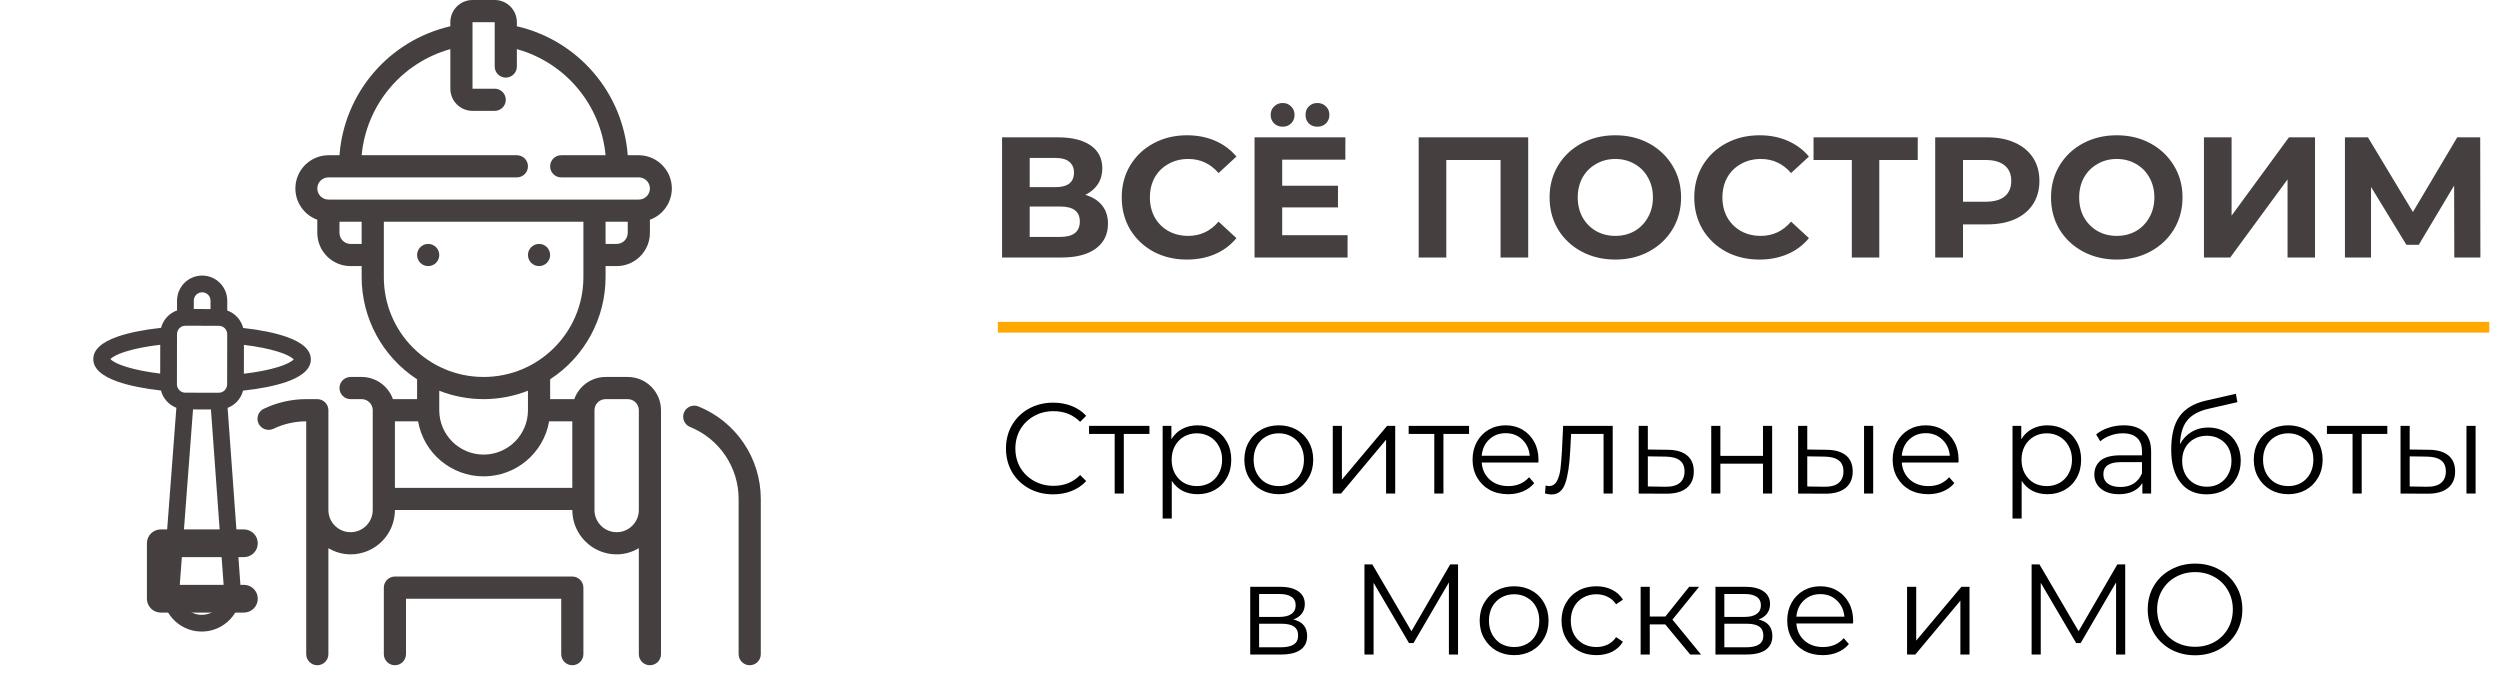 <?xml version="1.0" encoding="UTF-8"?> <svg xmlns="http://www.w3.org/2000/svg" width="233" height="64" viewBox="0 0 233 64" fill="none"> <path d="M53.339 53.733H36.806C36.235 53.733 35.773 54.196 35.773 54.767V60.967C35.773 61.537 36.235 62 36.806 62C37.377 62 37.839 61.537 37.839 60.967V55.8H52.306V60.967C52.306 61.537 52.769 62 53.339 62C53.91 62 54.373 61.537 54.373 60.967V54.767C54.373 54.196 53.91 53.733 53.339 53.733Z" fill="#453F3F"></path> <path d="M51.273 23.767C51.273 24.337 50.81 24.8 50.239 24.8C49.669 24.8 49.206 24.337 49.206 23.767C49.206 23.196 49.669 22.733 50.239 22.733C50.81 22.733 51.273 23.196 51.273 23.767Z" fill="#453F3F"></path> <path d="M40.939 23.767C40.939 24.337 40.477 24.8 39.906 24.8C39.335 24.8 38.873 24.337 38.873 23.767C38.873 23.196 39.335 22.733 39.906 22.733C40.477 22.733 40.939 23.196 40.939 23.767Z" fill="#453F3F"></path> <path d="M65.098 37.882C64.571 37.665 63.967 37.917 63.75 38.445C63.533 38.973 63.785 39.577 64.313 39.793C67.048 40.897 68.839 43.551 68.839 46.5V60.967C68.839 61.537 69.302 62 69.873 62C70.443 62 70.906 61.537 70.906 60.967V46.5C70.905 42.713 68.609 39.304 65.098 37.882Z" fill="#453F3F"></path> <path d="M59.539 14.467H58.506C58.062 8.631 53.876 3.762 48.172 2.449V2.067C48.172 0.925 47.247 0 46.106 0H44.039C42.898 0 41.972 0.925 41.972 2.067V2.449C36.27 3.762 32.083 8.631 31.639 14.467H30.606C29.105 14.478 27.829 15.563 27.574 17.041C27.321 18.52 28.162 19.969 29.573 20.48V21.7C29.573 23.412 30.96 24.8 32.672 24.8H33.706V25.833C33.709 29.675 35.653 33.255 38.873 35.35V37.2H36.62C36.183 35.964 35.016 35.137 33.706 35.133H32.672C32.102 35.133 31.639 35.596 31.639 36.167C31.639 36.737 32.102 37.2 32.672 37.2H33.706C34.276 37.2 34.739 37.663 34.739 38.233V47.533C34.739 48.675 33.814 49.6 32.672 49.6C31.531 49.6 30.606 48.675 30.606 47.533V38.233C30.606 37.663 30.143 37.2 29.573 37.2H28.539C27.169 37.201 25.817 37.508 24.581 38.099C24.149 38.309 23.918 38.788 24.024 39.257C24.13 39.726 24.545 40.059 25.026 40.062C25.179 40.062 25.33 40.031 25.47 39.969C26.428 39.509 27.477 39.269 28.539 39.267V60.967C28.539 61.537 29.002 62 29.573 62C30.143 62 30.606 61.537 30.606 60.967V51.088C31.23 51.464 31.944 51.664 32.672 51.667C34.955 51.667 36.806 49.816 36.806 47.533H53.339C53.339 49.816 55.19 51.667 57.472 51.667C58.201 51.664 58.915 51.464 59.539 51.088V60.967C59.539 61.537 60.002 62 60.572 62C61.143 62 61.606 61.537 61.606 60.967V38.233C61.606 36.521 60.218 35.133 58.506 35.133H56.439C55.129 35.137 53.962 35.964 53.525 37.2H51.273V35.35C54.492 33.255 56.436 29.675 56.439 25.833V24.8H57.472C59.184 24.8 60.572 23.412 60.572 21.7V20.48C61.983 19.969 62.824 18.52 62.571 17.041C62.316 15.563 61.04 14.478 59.539 14.467ZM32.672 22.733C32.102 22.733 31.639 22.271 31.639 21.7V20.667H33.706V22.733H32.672ZM56.439 37.2H58.506C59.077 37.2 59.539 37.663 59.539 38.233V47.533C59.539 48.675 58.614 49.6 57.472 49.6C56.331 49.6 55.406 48.675 55.406 47.533V38.233C55.406 37.663 55.868 37.2 56.439 37.2ZM53.339 45.467H36.806V39.267H38.965C39.485 42.233 42.061 44.397 45.072 44.397C48.084 44.397 50.66 42.233 51.18 39.267H53.339V45.467ZM49.206 38.233C49.206 40.516 47.355 42.367 45.072 42.367C42.79 42.367 40.939 40.516 40.939 38.233V36.415C43.595 37.461 46.55 37.461 49.206 36.415V38.233ZM54.373 25.833C54.373 30.97 50.209 35.133 45.072 35.133C39.936 35.133 35.773 30.97 35.773 25.833V20.667H54.373V25.833ZM57.472 22.733H56.439V20.667H58.506V21.7C58.506 22.271 58.043 22.733 57.472 22.733ZM59.539 18.6H30.606C30.035 18.6 29.573 18.137 29.573 17.567C29.573 16.996 30.035 16.533 30.606 16.533H48.172C48.743 16.533 49.206 16.071 49.206 15.5C49.206 14.929 48.743 14.467 48.172 14.467H33.706C34.145 9.776 37.434 5.842 41.972 4.578V8.267C41.972 9.408 42.898 10.333 44.039 10.333H46.106C46.676 10.333 47.139 9.871 47.139 9.3C47.139 8.729 46.676 8.267 46.106 8.267H44.039V2.067H46.106V6.2C46.106 6.771 46.569 7.233 47.139 7.233C47.71 7.233 48.172 6.771 48.172 6.2V4.578C52.712 5.842 56 9.776 56.439 14.467H52.306C51.735 14.467 51.273 14.929 51.273 15.5C51.273 16.071 51.735 16.533 52.306 16.533H59.539C60.11 16.533 60.572 16.996 60.572 17.567C60.572 18.137 60.11 18.6 59.539 18.6Z" fill="#453F3F"></path> <path d="M26.694 31.392C25.647 31.026 24.263 30.744 22.664 30.567C22.471 29.81 21.908 29.199 21.18 28.94L21.181 28.026C21.183 26.736 20.135 25.684 18.845 25.682C17.555 25.68 16.504 26.728 16.502 28.018L16.5 28.932C15.771 29.189 15.206 29.798 15.011 30.555C13.411 30.726 12.026 31.004 10.978 31.367C9.464 31.89 8.696 32.596 8.694 33.465C8.693 34.333 9.459 35.041 10.971 35.57C12.018 35.935 13.402 36.218 15.002 36.395C15.19 37.135 15.732 37.735 16.437 38.004L15.16 54.907C14.982 57.03 16.658 58.859 18.792 58.862C20.921 58.866 22.608 57.049 22.436 54.919L21.213 38.012C21.526 37.894 21.807 37.711 22.04 37.479C22.332 37.188 22.548 36.819 22.654 36.407C24.254 36.236 25.639 35.958 26.687 35.595C27.73 35.234 28.969 34.6 28.971 33.497C28.972 32.629 28.206 31.921 26.694 31.392ZM18.062 28.021C18.062 27.591 18.413 27.241 18.843 27.242C19.273 27.243 19.622 27.593 19.621 28.023L19.62 28.803L18.06 28.8L18.062 28.021ZM11.78 34.194C10.756 33.876 10.4 33.585 10.289 33.467C10.399 33.349 10.758 33.06 11.782 32.745C12.632 32.484 13.711 32.275 14.935 32.132L14.931 34.817C13.707 34.671 12.629 34.458 11.78 34.194ZM20.88 55.034C20.881 55.037 20.881 55.039 20.881 55.042C20.98 56.252 20.028 57.304 18.794 57.302C17.58 57.3 16.61 56.264 16.715 55.035C16.715 55.032 16.715 55.03 16.715 55.028L17.015 51.061L20.593 51.066L20.88 55.034ZM20.481 49.507L17.133 49.501L17.99 38.159L19.66 38.161L20.481 49.507ZM21.169 35.824C21.168 36.254 20.817 36.604 20.387 36.603L17.268 36.598C16.838 36.597 16.489 36.247 16.489 35.817L16.497 31.138C16.498 30.708 16.848 30.358 17.278 30.359L20.398 30.364C20.828 30.365 21.177 30.715 21.176 31.145C21.175 31.805 21.169 35.39 21.169 35.824ZM27.376 33.495C27.266 33.613 26.907 33.902 25.883 34.217C25.033 34.478 23.955 34.687 22.73 34.83L22.734 32.145C23.959 32.291 25.036 32.504 25.886 32.768C26.909 33.086 27.266 33.377 27.376 33.495Z" fill="#453F3F"></path> <path d="M22.733 51.925C23.447 51.925 24.025 51.347 24.025 50.633C24.025 49.92 23.447 49.342 22.733 49.342H14.983C14.27 49.342 13.692 49.92 13.692 50.633V55.8C13.692 56.513 14.27 57.092 14.983 57.092H22.733C23.447 57.092 24.025 56.513 24.025 55.8C24.025 55.087 23.447 54.508 22.733 54.508H16.275V51.925H22.733Z" fill="#453F3F"></path> <path d="M98.148 46.072C97.317 46.072 96.564 45.888 95.892 45.52C95.228 45.152 94.704 44.644 94.32 43.996C93.945 43.34 93.757 42.608 93.757 41.8C93.757 40.992 93.945 40.264 94.32 39.616C94.704 38.96 95.233 38.448 95.904 38.08C96.576 37.712 97.329 37.528 98.16 37.528C98.784 37.528 99.361 37.632 99.888 37.84C100.417 38.048 100.865 38.352 101.233 38.752L100.669 39.316C100.013 38.652 99.184 38.32 98.184 38.32C97.52 38.32 96.916 38.472 96.373 38.776C95.829 39.08 95.4 39.496 95.088 40.024C94.784 40.552 94.632 41.144 94.632 41.8C94.632 42.456 94.784 43.048 95.088 43.576C95.4 44.104 95.829 44.52 96.373 44.824C96.916 45.128 97.52 45.28 98.184 45.28C99.192 45.28 100.021 44.944 100.669 44.272L101.233 44.836C100.865 45.236 100.413 45.544 99.876 45.76C99.349 45.968 98.772 46.072 98.148 46.072ZM107.127 40.444H104.739V46H103.887V40.444H101.499V39.688H107.127V40.444ZM111.61 39.64C112.202 39.64 112.738 39.776 113.218 40.048C113.698 40.312 114.074 40.688 114.346 41.176C114.618 41.664 114.754 42.22 114.754 42.844C114.754 43.476 114.618 44.036 114.346 44.524C114.074 45.012 113.698 45.392 113.218 45.664C112.746 45.928 112.21 46.06 111.61 46.06C111.098 46.06 110.634 45.956 110.218 45.748C109.81 45.532 109.474 45.22 109.21 44.812V48.328H108.358V39.688H109.174V40.936C109.43 40.52 109.766 40.2 110.182 39.976C110.606 39.752 111.082 39.64 111.61 39.64ZM111.55 45.304C111.99 45.304 112.39 45.204 112.75 45.004C113.11 44.796 113.39 44.504 113.59 44.128C113.798 43.752 113.902 43.324 113.902 42.844C113.902 42.364 113.798 41.94 113.59 41.572C113.39 41.196 113.11 40.904 112.75 40.696C112.39 40.488 111.99 40.384 111.55 40.384C111.102 40.384 110.698 40.488 110.338 40.696C109.986 40.904 109.706 41.196 109.498 41.572C109.298 41.94 109.198 42.364 109.198 42.844C109.198 43.324 109.298 43.752 109.498 44.128C109.706 44.504 109.986 44.796 110.338 45.004C110.698 45.204 111.102 45.304 111.55 45.304ZM119.189 46.06C118.581 46.06 118.033 45.924 117.545 45.652C117.057 45.372 116.673 44.988 116.393 44.5C116.113 44.012 115.973 43.46 115.973 42.844C115.973 42.228 116.113 41.676 116.393 41.188C116.673 40.7 117.057 40.32 117.545 40.048C118.033 39.776 118.581 39.64 119.189 39.64C119.797 39.64 120.345 39.776 120.833 40.048C121.321 40.32 121.701 40.7 121.973 41.188C122.253 41.676 122.393 42.228 122.393 42.844C122.393 43.46 122.253 44.012 121.973 44.5C121.701 44.988 121.321 45.372 120.833 45.652C120.345 45.924 119.797 46.06 119.189 46.06ZM119.189 45.304C119.637 45.304 120.037 45.204 120.389 45.004C120.749 44.796 121.029 44.504 121.229 44.128C121.429 43.752 121.529 43.324 121.529 42.844C121.529 42.364 121.429 41.936 121.229 41.56C121.029 41.184 120.749 40.896 120.389 40.696C120.037 40.488 119.637 40.384 119.189 40.384C118.741 40.384 118.337 40.488 117.977 40.696C117.625 40.896 117.345 41.184 117.137 41.56C116.937 41.936 116.837 42.364 116.837 42.844C116.837 43.324 116.937 43.752 117.137 44.128C117.345 44.504 117.625 44.796 117.977 45.004C118.337 45.204 118.741 45.304 119.189 45.304ZM124.214 39.688H125.066V44.704L129.278 39.688H130.034V46H129.182V40.984L124.982 46H124.214V39.688ZM136.916 40.444H134.528V46H133.676V40.444H131.288V39.688H136.916V40.444ZM143.375 43.108H138.095C138.143 43.764 138.395 44.296 138.851 44.704C139.307 45.104 139.883 45.304 140.579 45.304C140.971 45.304 141.331 45.236 141.659 45.1C141.987 44.956 142.271 44.748 142.511 44.476L142.991 45.028C142.711 45.364 142.359 45.62 141.935 45.796C141.519 45.972 141.059 46.06 140.555 46.06C139.907 46.06 139.331 45.924 138.827 45.652C138.331 45.372 137.943 44.988 137.663 44.5C137.383 44.012 137.243 43.46 137.243 42.844C137.243 42.228 137.375 41.676 137.639 41.188C137.911 40.7 138.279 40.32 138.743 40.048C139.215 39.776 139.743 39.64 140.327 39.64C140.911 39.64 141.435 39.776 141.899 40.048C142.363 40.32 142.727 40.7 142.991 41.188C143.255 41.668 143.387 42.22 143.387 42.844L143.375 43.108ZM140.327 40.372C139.719 40.372 139.207 40.568 138.791 40.96C138.383 41.344 138.151 41.848 138.095 42.472H142.571C142.515 41.848 142.279 41.344 141.863 40.96C141.455 40.568 140.943 40.372 140.327 40.372ZM150.304 39.688V46H149.452V40.444H146.428L146.344 42.004C146.28 43.316 146.128 44.324 145.888 45.028C145.648 45.732 145.22 46.084 144.604 46.084C144.436 46.084 144.232 46.052 143.992 45.988L144.052 45.256C144.196 45.288 144.296 45.304 144.352 45.304C144.68 45.304 144.928 45.152 145.096 44.848C145.264 44.544 145.376 44.168 145.432 43.72C145.488 43.272 145.536 42.68 145.576 41.944L145.684 39.688H150.304ZM155.438 41.92C156.23 41.928 156.83 42.104 157.238 42.448C157.654 42.792 157.862 43.288 157.862 43.936C157.862 44.608 157.638 45.124 157.19 45.484C156.75 45.844 156.11 46.02 155.27 46.012L152.726 46V39.688H153.578V41.896L155.438 41.92ZM155.222 45.364C155.806 45.372 156.246 45.256 156.542 45.016C156.846 44.768 156.998 44.408 156.998 43.936C156.998 43.472 156.85 43.128 156.554 42.904C156.258 42.68 155.814 42.564 155.222 42.556L153.578 42.532V45.34L155.222 45.364ZM159.487 39.688H160.339V42.484H164.311V39.688H165.163V46H164.311V43.216H160.339V46H159.487V39.688ZM170.237 41.92C171.029 41.928 171.633 42.104 172.049 42.448C172.465 42.792 172.673 43.288 172.673 43.936C172.673 44.608 172.449 45.124 172.001 45.484C171.553 45.844 170.913 46.02 170.081 46.012L167.585 46V39.688H168.437V41.896L170.237 41.92ZM173.729 39.688H174.581V46H173.729V39.688ZM170.033 45.364C170.617 45.372 171.057 45.256 171.353 45.016C171.657 44.768 171.809 44.408 171.809 43.936C171.809 43.472 171.661 43.128 171.365 42.904C171.069 42.68 170.625 42.564 170.033 42.556L168.437 42.532V45.34L170.033 45.364ZM182.527 43.108H177.247C177.295 43.764 177.547 44.296 178.003 44.704C178.459 45.104 179.035 45.304 179.731 45.304C180.123 45.304 180.483 45.236 180.811 45.1C181.139 44.956 181.423 44.748 181.663 44.476L182.143 45.028C181.863 45.364 181.511 45.62 181.087 45.796C180.671 45.972 180.211 46.06 179.707 46.06C179.059 46.06 178.483 45.924 177.979 45.652C177.483 45.372 177.095 44.988 176.815 44.5C176.535 44.012 176.395 43.46 176.395 42.844C176.395 42.228 176.527 41.676 176.791 41.188C177.063 40.7 177.431 40.32 177.895 40.048C178.367 39.776 178.895 39.64 179.479 39.64C180.063 39.64 180.587 39.776 181.051 40.048C181.515 40.32 181.879 40.7 182.143 41.188C182.407 41.668 182.539 42.22 182.539 42.844L182.527 43.108ZM179.479 40.372C178.871 40.372 178.359 40.568 177.943 40.96C177.535 41.344 177.303 41.848 177.247 42.472H181.723C181.667 41.848 181.431 41.344 181.015 40.96C180.607 40.568 180.095 40.372 179.479 40.372ZM190.818 39.64C191.41 39.64 191.946 39.776 192.426 40.048C192.906 40.312 193.282 40.688 193.554 41.176C193.826 41.664 193.962 42.22 193.962 42.844C193.962 43.476 193.826 44.036 193.554 44.524C193.282 45.012 192.906 45.392 192.426 45.664C191.954 45.928 191.418 46.06 190.818 46.06C190.306 46.06 189.842 45.956 189.426 45.748C189.018 45.532 188.682 45.22 188.418 44.812V48.328H187.566V39.688H188.382V40.936C188.638 40.52 188.974 40.2 189.39 39.976C189.814 39.752 190.29 39.64 190.818 39.64ZM190.758 45.304C191.198 45.304 191.598 45.204 191.958 45.004C192.318 44.796 192.598 44.504 192.798 44.128C193.006 43.752 193.11 43.324 193.11 42.844C193.11 42.364 193.006 41.94 192.798 41.572C192.598 41.196 192.318 40.904 191.958 40.696C191.598 40.488 191.198 40.384 190.758 40.384C190.31 40.384 189.906 40.488 189.546 40.696C189.194 40.904 188.914 41.196 188.706 41.572C188.506 41.94 188.406 42.364 188.406 42.844C188.406 43.324 188.506 43.752 188.706 44.128C188.914 44.504 189.194 44.796 189.546 45.004C189.906 45.204 190.31 45.304 190.758 45.304ZM197.929 39.64C198.753 39.64 199.385 39.848 199.825 40.264C200.265 40.672 200.485 41.28 200.485 42.088V46H199.669V45.016C199.477 45.344 199.193 45.6 198.817 45.784C198.449 45.968 198.009 46.06 197.497 46.06C196.793 46.06 196.233 45.892 195.817 45.556C195.401 45.22 195.193 44.776 195.193 44.224C195.193 43.688 195.385 43.256 195.769 42.928C196.161 42.6 196.781 42.436 197.629 42.436H199.633V42.052C199.633 41.508 199.481 41.096 199.177 40.816C198.873 40.528 198.429 40.384 197.845 40.384C197.445 40.384 197.061 40.452 196.693 40.588C196.325 40.716 196.009 40.896 195.745 41.128L195.361 40.492C195.681 40.22 196.065 40.012 196.513 39.868C196.961 39.716 197.433 39.64 197.929 39.64ZM197.629 45.388C198.109 45.388 198.521 45.28 198.865 45.064C199.209 44.84 199.465 44.52 199.633 44.104V43.072H197.653C196.573 43.072 196.033 43.448 196.033 44.2C196.033 44.568 196.173 44.86 196.453 45.076C196.733 45.284 197.125 45.388 197.629 45.388ZM205.813 39.844C206.397 39.844 206.917 39.976 207.373 40.24C207.837 40.496 208.197 40.86 208.453 41.332C208.709 41.796 208.837 42.328 208.837 42.928C208.837 43.544 208.701 44.092 208.429 44.572C208.165 45.044 207.793 45.412 207.313 45.676C206.833 45.94 206.281 46.072 205.657 46.072C204.609 46.072 203.797 45.704 203.221 44.968C202.645 44.232 202.357 43.216 202.357 41.92C202.357 40.568 202.613 39.532 203.125 38.812C203.645 38.092 204.453 37.604 205.549 37.348L208.381 36.7L208.525 37.48L205.861 38.092C204.957 38.292 204.293 38.648 203.869 39.16C203.445 39.664 203.213 40.412 203.173 41.404C203.429 40.916 203.785 40.536 204.241 40.264C204.697 39.984 205.221 39.844 205.813 39.844ZM205.681 45.364C206.121 45.364 206.513 45.264 206.857 45.064C207.209 44.856 207.481 44.568 207.673 44.2C207.873 43.832 207.973 43.416 207.973 42.952C207.973 42.488 207.877 42.08 207.685 41.728C207.493 41.376 207.221 41.104 206.869 40.912C206.525 40.712 206.129 40.612 205.681 40.612C205.233 40.612 204.833 40.712 204.481 40.912C204.137 41.104 203.865 41.376 203.665 41.728C203.473 42.08 203.377 42.488 203.377 42.952C203.377 43.416 203.473 43.832 203.665 44.2C203.865 44.568 204.141 44.856 204.493 45.064C204.845 45.264 205.241 45.364 205.681 45.364ZM213.267 46.06C212.659 46.06 212.111 45.924 211.623 45.652C211.135 45.372 210.751 44.988 210.471 44.5C210.191 44.012 210.051 43.46 210.051 42.844C210.051 42.228 210.191 41.676 210.471 41.188C210.751 40.7 211.135 40.32 211.623 40.048C212.111 39.776 212.659 39.64 213.267 39.64C213.875 39.64 214.423 39.776 214.911 40.048C215.399 40.32 215.779 40.7 216.051 41.188C216.331 41.676 216.471 42.228 216.471 42.844C216.471 43.46 216.331 44.012 216.051 44.5C215.779 44.988 215.399 45.372 214.911 45.652C214.423 45.924 213.875 46.06 213.267 46.06ZM213.267 45.304C213.715 45.304 214.115 45.204 214.467 45.004C214.827 44.796 215.107 44.504 215.307 44.128C215.507 43.752 215.607 43.324 215.607 42.844C215.607 42.364 215.507 41.936 215.307 41.56C215.107 41.184 214.827 40.896 214.467 40.696C214.115 40.488 213.715 40.384 213.267 40.384C212.819 40.384 212.415 40.488 212.055 40.696C211.703 40.896 211.423 41.184 211.215 41.56C211.015 41.936 210.915 42.364 210.915 42.844C210.915 43.324 211.015 43.752 211.215 44.128C211.423 44.504 211.703 44.796 212.055 45.004C212.415 45.204 212.819 45.304 213.267 45.304ZM222.498 40.444H220.11V46H219.258V40.444H216.87V39.688H222.498V40.444ZM226.382 41.92C227.174 41.928 227.778 42.104 228.194 42.448C228.61 42.792 228.818 43.288 228.818 43.936C228.818 44.608 228.594 45.124 228.146 45.484C227.698 45.844 227.058 46.02 226.226 46.012L223.73 46V39.688H224.582V41.896L226.382 41.92ZM229.874 39.688H230.726V46H229.874V39.688ZM226.178 45.364C226.762 45.372 227.202 45.256 227.498 45.016C227.802 44.768 227.954 44.408 227.954 43.936C227.954 43.472 227.806 43.128 227.51 42.904C227.214 42.68 226.77 42.564 226.178 42.556L224.582 42.532V45.34L226.178 45.364ZM120.541 57.736C121.397 57.936 121.825 58.452 121.825 59.284C121.825 59.836 121.621 60.26 121.213 60.556C120.805 60.852 120.197 61 119.389 61H116.521V54.688H119.305C120.025 54.688 120.589 54.828 120.997 55.108C121.405 55.388 121.609 55.788 121.609 56.308C121.609 56.652 121.513 56.948 121.321 57.196C121.137 57.436 120.877 57.616 120.541 57.736ZM117.349 57.496H119.245C119.733 57.496 120.105 57.404 120.361 57.22C120.625 57.036 120.757 56.768 120.757 56.416C120.757 56.064 120.625 55.8 120.361 55.624C120.105 55.448 119.733 55.36 119.245 55.36H117.349V57.496ZM119.353 60.328C119.897 60.328 120.305 60.24 120.577 60.064C120.849 59.888 120.985 59.612 120.985 59.236C120.985 58.86 120.861 58.584 120.613 58.408C120.365 58.224 119.973 58.132 119.437 58.132H117.349V60.328H119.353ZM135.89 52.6V61H135.038V54.28L131.738 59.932H131.318L128.018 54.316V61H127.166V52.6H127.898L131.546 58.828L135.158 52.6H135.89ZM141.121 61.06C140.513 61.06 139.965 60.924 139.477 60.652C138.989 60.372 138.605 59.988 138.325 59.5C138.045 59.012 137.905 58.46 137.905 57.844C137.905 57.228 138.045 56.676 138.325 56.188C138.605 55.7 138.989 55.32 139.477 55.048C139.965 54.776 140.513 54.64 141.121 54.64C141.729 54.64 142.277 54.776 142.765 55.048C143.253 55.32 143.633 55.7 143.905 56.188C144.185 56.676 144.325 57.228 144.325 57.844C144.325 58.46 144.185 59.012 143.905 59.5C143.633 59.988 143.253 60.372 142.765 60.652C142.277 60.924 141.729 61.06 141.121 61.06ZM141.121 60.304C141.569 60.304 141.969 60.204 142.321 60.004C142.681 59.796 142.961 59.504 143.161 59.128C143.361 58.752 143.461 58.324 143.461 57.844C143.461 57.364 143.361 56.936 143.161 56.56C142.961 56.184 142.681 55.896 142.321 55.696C141.969 55.488 141.569 55.384 141.121 55.384C140.673 55.384 140.269 55.488 139.909 55.696C139.557 55.896 139.277 56.184 139.069 56.56C138.869 56.936 138.769 57.364 138.769 57.844C138.769 58.324 138.869 58.752 139.069 59.128C139.277 59.504 139.557 59.796 139.909 60.004C140.269 60.204 140.673 60.304 141.121 60.304ZM148.786 61.06C148.162 61.06 147.602 60.924 147.106 60.652C146.618 60.38 146.234 60 145.954 59.512C145.674 59.016 145.534 58.46 145.534 57.844C145.534 57.228 145.674 56.676 145.954 56.188C146.234 55.7 146.618 55.32 147.106 55.048C147.602 54.776 148.162 54.64 148.786 54.64C149.33 54.64 149.814 54.748 150.238 54.964C150.67 55.172 151.01 55.48 151.258 55.888L150.622 56.32C150.414 56.008 150.15 55.776 149.83 55.624C149.51 55.464 149.162 55.384 148.786 55.384C148.33 55.384 147.918 55.488 147.55 55.696C147.19 55.896 146.906 56.184 146.698 56.56C146.498 56.936 146.398 57.364 146.398 57.844C146.398 58.332 146.498 58.764 146.698 59.14C146.906 59.508 147.19 59.796 147.55 60.004C147.918 60.204 148.33 60.304 148.786 60.304C149.162 60.304 149.51 60.228 149.83 60.076C150.15 59.924 150.414 59.692 150.622 59.38L151.258 59.812C151.01 60.22 150.67 60.532 150.238 60.748C149.806 60.956 149.322 61.06 148.786 61.06ZM155.199 58.192H153.759V61H152.907V54.688H153.759V57.46H155.211L157.431 54.688H158.355L155.871 57.748L158.535 61H157.527L155.199 58.192ZM163.9 57.736C164.756 57.936 165.184 58.452 165.184 59.284C165.184 59.836 164.98 60.26 164.572 60.556C164.164 60.852 163.556 61 162.748 61H159.88V54.688H162.664C163.384 54.688 163.948 54.828 164.356 55.108C164.764 55.388 164.968 55.788 164.968 56.308C164.968 56.652 164.872 56.948 164.68 57.196C164.496 57.436 164.236 57.616 163.9 57.736ZM160.708 57.496H162.604C163.092 57.496 163.464 57.404 163.72 57.22C163.984 57.036 164.116 56.768 164.116 56.416C164.116 56.064 163.984 55.8 163.72 55.624C163.464 55.448 163.092 55.36 162.604 55.36H160.708V57.496ZM162.712 60.328C163.256 60.328 163.664 60.24 163.936 60.064C164.208 59.888 164.344 59.612 164.344 59.236C164.344 58.86 164.22 58.584 163.972 58.408C163.724 58.224 163.332 58.132 162.796 58.132H160.708V60.328H162.712ZM172.701 58.108H167.421C167.469 58.764 167.721 59.296 168.177 59.704C168.633 60.104 169.209 60.304 169.905 60.304C170.297 60.304 170.657 60.236 170.985 60.1C171.313 59.956 171.597 59.748 171.837 59.476L172.317 60.028C172.037 60.364 171.685 60.62 171.261 60.796C170.845 60.972 170.385 61.06 169.881 61.06C169.233 61.06 168.657 60.924 168.153 60.652C167.657 60.372 167.269 59.988 166.989 59.5C166.709 59.012 166.569 58.46 166.569 57.844C166.569 57.228 166.701 56.676 166.965 56.188C167.237 55.7 167.605 55.32 168.069 55.048C168.541 54.776 169.069 54.64 169.653 54.64C170.237 54.64 170.761 54.776 171.225 55.048C171.689 55.32 172.053 55.7 172.317 56.188C172.581 56.668 172.713 57.22 172.713 57.844L172.701 58.108ZM169.653 55.372C169.045 55.372 168.533 55.568 168.117 55.96C167.709 56.344 167.477 56.848 167.421 57.472H171.897C171.841 56.848 171.605 56.344 171.189 55.96C170.781 55.568 170.269 55.372 169.653 55.372ZM177.739 54.688H178.591V59.704L182.803 54.688H183.559V61H182.707V55.984L178.507 61H177.739V54.688ZM198.07 52.6V61H197.218V54.28L193.918 59.932H193.498L190.198 54.316V61H189.346V52.6H190.078L193.726 58.828L197.338 52.6H198.07ZM204.584 61.072C203.752 61.072 202.996 60.888 202.316 60.52C201.644 60.144 201.116 59.632 200.732 58.984C200.356 58.336 200.168 57.608 200.168 56.8C200.168 55.992 200.356 55.264 200.732 54.616C201.116 53.968 201.644 53.46 202.316 53.092C202.996 52.716 203.752 52.528 204.584 52.528C205.416 52.528 206.164 52.712 206.828 53.08C207.5 53.448 208.028 53.96 208.412 54.616C208.796 55.264 208.988 55.992 208.988 56.8C208.988 57.608 208.796 58.34 208.412 58.996C208.028 59.644 207.5 60.152 206.828 60.52C206.164 60.888 205.416 61.072 204.584 61.072ZM204.584 60.28C205.248 60.28 205.848 60.132 206.384 59.836C206.92 59.532 207.34 59.116 207.644 58.588C207.948 58.052 208.1 57.456 208.1 56.8C208.1 56.144 207.948 55.552 207.644 55.024C207.34 54.488 206.92 54.072 206.384 53.776C205.848 53.472 205.248 53.32 204.584 53.32C203.92 53.32 203.316 53.472 202.772 53.776C202.236 54.072 201.812 54.488 201.5 55.024C201.196 55.552 201.044 56.144 201.044 56.8C201.044 57.456 201.196 58.052 201.5 58.588C201.812 59.116 202.236 59.532 202.772 59.836C203.316 60.132 203.92 60.28 204.584 60.28Z" fill="black"></path> <path d="M101.152 18.16C101.835 18.363 102.357 18.693 102.72 19.152C103.083 19.611 103.264 20.176 103.264 20.848C103.264 21.84 102.885 22.613 102.128 23.168C101.381 23.723 100.309 24 98.912 24H93.392V12.8H98.608C99.909 12.8 100.923 13.051 101.648 13.552C102.373 14.053 102.736 14.768 102.736 15.696C102.736 16.251 102.597 16.741 102.32 17.168C102.043 17.584 101.653 17.915 101.152 18.16ZM95.968 17.44H98.384C98.949 17.44 99.376 17.328 99.664 17.104C99.952 16.869 100.096 16.528 100.096 16.08C100.096 15.643 99.947 15.307 99.648 15.072C99.36 14.837 98.939 14.72 98.384 14.72H95.968V17.44ZM98.816 22.08C100.032 22.08 100.64 21.6 100.64 20.64C100.64 19.712 100.032 19.248 98.816 19.248H95.968V22.08H98.816ZM110.61 24.192C109.469 24.192 108.434 23.947 107.506 23.456C106.589 22.955 105.863 22.267 105.33 21.392C104.807 20.507 104.546 19.509 104.546 18.4C104.546 17.291 104.807 16.299 105.33 15.424C105.863 14.539 106.589 13.851 107.506 13.36C108.434 12.859 109.474 12.608 110.626 12.608C111.597 12.608 112.471 12.779 113.25 13.12C114.039 13.461 114.701 13.952 115.234 14.592L113.57 16.128C112.813 15.253 111.874 14.816 110.754 14.816C110.061 14.816 109.442 14.971 108.898 15.28C108.354 15.579 107.927 16 107.618 16.544C107.319 17.088 107.17 17.707 107.17 18.4C107.17 19.093 107.319 19.712 107.618 20.256C107.927 20.8 108.354 21.227 108.898 21.536C109.442 21.835 110.061 21.984 110.754 21.984C111.874 21.984 112.813 21.541 113.57 20.656L115.234 22.192C114.701 22.843 114.039 23.339 113.25 23.68C112.461 24.021 111.581 24.192 110.61 24.192ZM125.595 21.92V24H116.923V12.8H125.387V14.88H119.499V17.312H124.699V19.328H119.499V21.92H125.595ZM119.547 11.808C119.227 11.808 118.961 11.707 118.747 11.504C118.534 11.291 118.427 11.024 118.427 10.704C118.427 10.384 118.534 10.123 118.747 9.92C118.961 9.707 119.227 9.6 119.547 9.6C119.867 9.6 120.129 9.707 120.331 9.92C120.545 10.123 120.651 10.384 120.651 10.704C120.651 11.024 120.545 11.291 120.331 11.504C120.129 11.707 119.867 11.808 119.547 11.808ZM122.779 11.808C122.459 11.808 122.193 11.707 121.979 11.504C121.777 11.291 121.675 11.024 121.675 10.704C121.675 10.384 121.777 10.123 121.979 9.92C122.193 9.707 122.459 9.6 122.779 9.6C123.099 9.6 123.366 9.707 123.579 9.92C123.793 10.123 123.899 10.384 123.899 10.704C123.899 11.024 123.793 11.291 123.579 11.504C123.366 11.707 123.099 11.808 122.779 11.808ZM142.428 12.8V24H139.852V14.912H134.796V24H132.22V12.8H142.428ZM150.549 24.192C149.386 24.192 148.335 23.941 147.397 23.44C146.469 22.939 145.738 22.251 145.205 21.376C144.682 20.491 144.421 19.499 144.421 18.4C144.421 17.301 144.682 16.315 145.205 15.44C145.738 14.555 146.469 13.861 147.397 13.36C148.335 12.859 149.386 12.608 150.549 12.608C151.711 12.608 152.757 12.859 153.685 13.36C154.613 13.861 155.343 14.555 155.877 15.44C156.41 16.315 156.677 17.301 156.677 18.4C156.677 19.499 156.41 20.491 155.877 21.376C155.343 22.251 154.613 22.939 153.685 23.44C152.757 23.941 151.711 24.192 150.549 24.192ZM150.549 21.984C151.21 21.984 151.807 21.835 152.341 21.536C152.874 21.227 153.29 20.8 153.589 20.256C153.898 19.712 154.053 19.093 154.053 18.4C154.053 17.707 153.898 17.088 153.589 16.544C153.29 16 152.874 15.579 152.341 15.28C151.807 14.971 151.21 14.816 150.549 14.816C149.887 14.816 149.29 14.971 148.757 15.28C148.223 15.579 147.802 16 147.493 16.544C147.194 17.088 147.045 17.707 147.045 18.4C147.045 19.093 147.194 19.712 147.493 20.256C147.802 20.8 148.223 21.227 148.757 21.536C149.29 21.835 149.887 21.984 150.549 21.984ZM163.969 24.192C162.828 24.192 161.793 23.947 160.865 23.456C159.948 22.955 159.223 22.267 158.689 21.392C158.167 20.507 157.905 19.509 157.905 18.4C157.905 17.291 158.167 16.299 158.689 15.424C159.223 14.539 159.948 13.851 160.865 13.36C161.793 12.859 162.833 12.608 163.985 12.608C164.956 12.608 165.831 12.779 166.609 13.12C167.399 13.461 168.06 13.952 168.593 14.592L166.929 16.128C166.172 15.253 165.233 14.816 164.113 14.816C163.42 14.816 162.801 14.971 162.257 15.28C161.713 15.579 161.287 16 160.977 16.544C160.679 17.088 160.529 17.707 160.529 18.4C160.529 19.093 160.679 19.712 160.977 20.256C161.287 20.8 161.713 21.227 162.257 21.536C162.801 21.835 163.42 21.984 164.113 21.984C165.233 21.984 166.172 21.541 166.929 20.656L168.593 22.192C168.06 22.843 167.399 23.339 166.609 23.68C165.82 24.021 164.94 24.192 163.969 24.192ZM178.733 14.912H175.149V24H172.589V14.912H169.021V12.8H178.733V14.912ZM185.209 12.8C186.201 12.8 187.059 12.965 187.785 13.296C188.521 13.627 189.086 14.096 189.481 14.704C189.875 15.312 190.073 16.032 190.073 16.864C190.073 17.685 189.875 18.405 189.481 19.024C189.086 19.632 188.521 20.101 187.785 20.432C187.059 20.752 186.201 20.912 185.209 20.912H182.953V24H180.361V12.8H185.209ZM185.065 18.8C185.843 18.8 186.435 18.635 186.841 18.304C187.246 17.963 187.449 17.483 187.449 16.864C187.449 16.235 187.246 15.755 186.841 15.424C186.435 15.083 185.843 14.912 185.065 14.912H182.953V18.8H185.065ZM197.283 24.192C196.12 24.192 195.07 23.941 194.131 23.44C193.203 22.939 192.472 22.251 191.939 21.376C191.416 20.491 191.155 19.499 191.155 18.4C191.155 17.301 191.416 16.315 191.939 15.44C192.472 14.555 193.203 13.861 194.131 13.36C195.07 12.859 196.12 12.608 197.283 12.608C198.446 12.608 199.491 12.859 200.419 13.36C201.347 13.861 202.078 14.555 202.611 15.44C203.144 16.315 203.411 17.301 203.411 18.4C203.411 19.499 203.144 20.491 202.611 21.376C202.078 22.251 201.347 22.939 200.419 23.44C199.491 23.941 198.446 24.192 197.283 24.192ZM197.283 21.984C197.944 21.984 198.542 21.835 199.075 21.536C199.608 21.227 200.024 20.8 200.323 20.256C200.632 19.712 200.787 19.093 200.787 18.4C200.787 17.707 200.632 17.088 200.323 16.544C200.024 16 199.608 15.579 199.075 15.28C198.542 14.971 197.944 14.816 197.283 14.816C196.622 14.816 196.024 14.971 195.491 15.28C194.958 15.579 194.536 16 194.227 16.544C193.928 17.088 193.779 17.707 193.779 18.4C193.779 19.093 193.928 19.712 194.227 20.256C194.536 20.8 194.958 21.227 195.491 21.536C196.024 21.835 196.622 21.984 197.283 21.984ZM205.408 12.8H207.984V20.096L213.328 12.8H215.76V24H213.2V16.72L207.856 24H205.408V12.8ZM228.74 24L228.724 17.296L225.428 22.816H224.276L220.98 17.424V24H218.548V12.8H220.692L224.884 19.76L229.012 12.8H231.156L231.172 24H228.74Z" fill="#453F3F"></path> <line x1="93" y1="30.5" x2="232" y2="30.5" stroke="#FFA800"></line> </svg> 